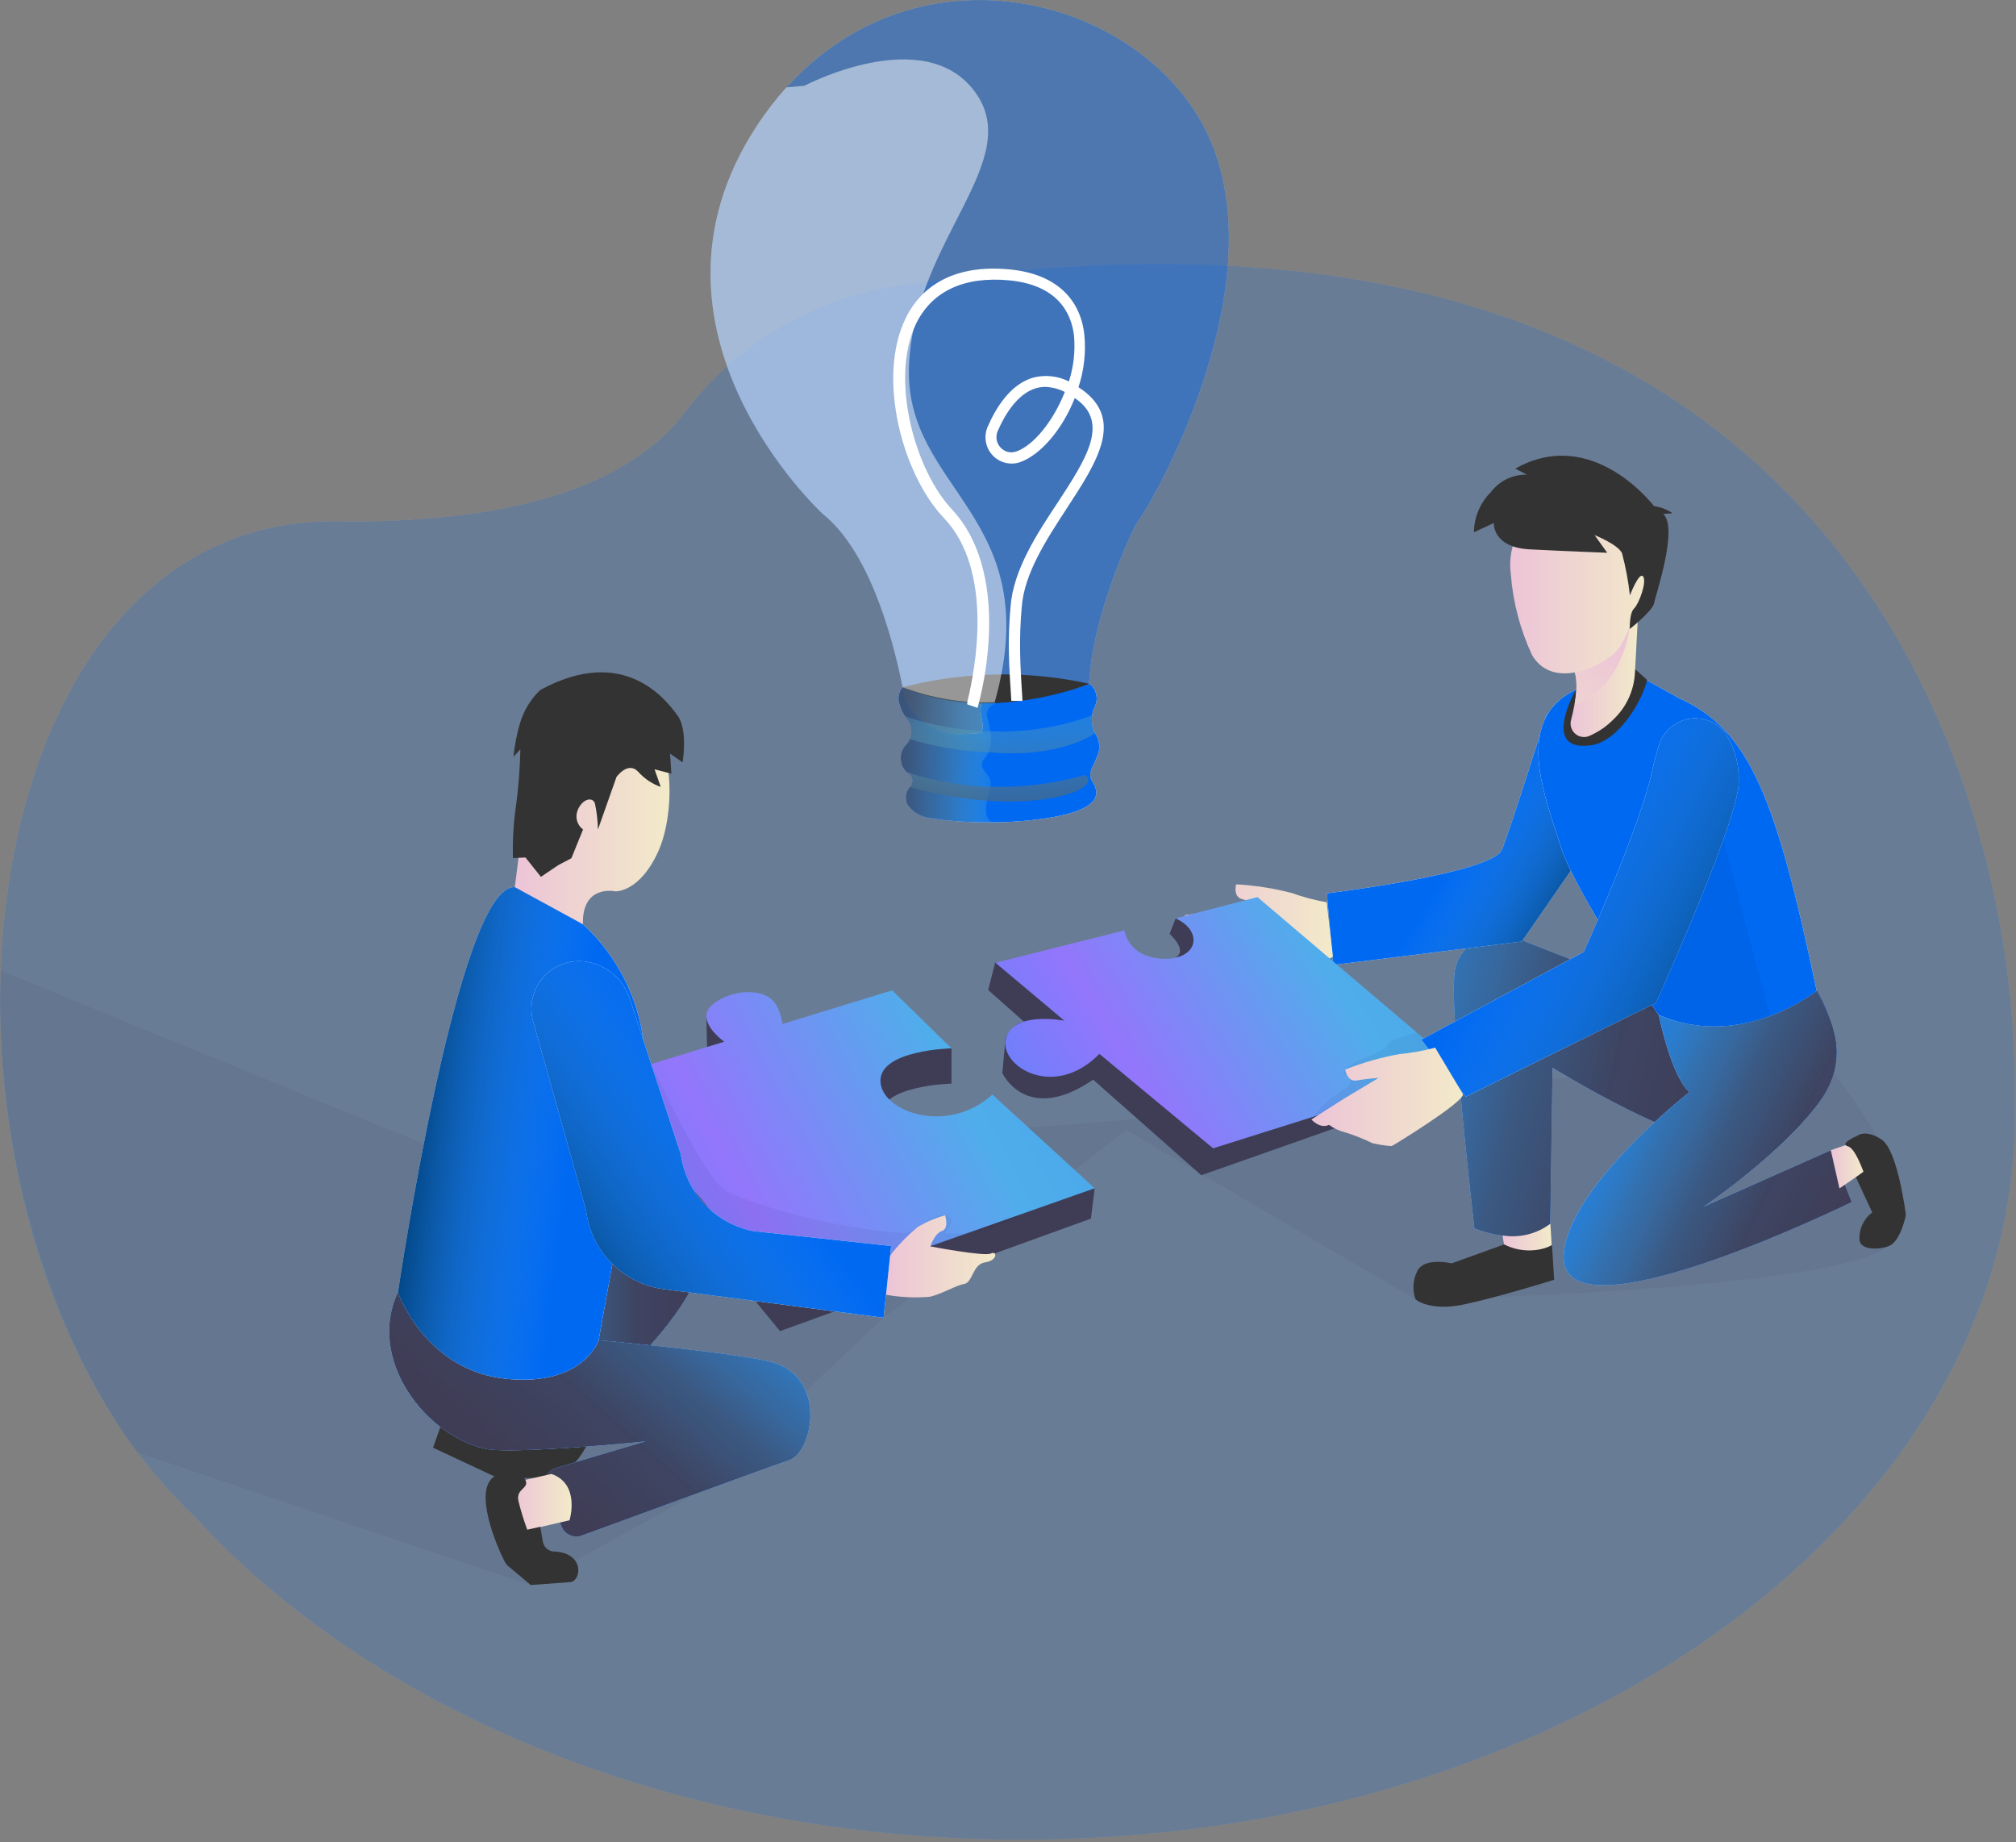 <svg width="464" height="424" viewBox="0 0 464 424" fill="none" xmlns="http://www.w3.org/2000/svg">
<rect x="0" y="0" width="464" height="424" fill="#808080" stroke="none"/>
<g clip-path="url(#clip0_1657_36398)">
<g opacity="0.18">
<path d="M463.779 256.552C463.778 265.642 462.774 274.704 460.785 283.574C443.093 362.879 348.784 423.402 235.125 423.402C188.233 423.402 144.642 413.098 108.367 395.434C83.336 383.245 61.782 367.551 45.035 349.303C37.914 342.546 31.647 334.942 26.375 326.661C-21.718 252.029 -3.684 118.857 77.682 119.966C87.388 120.16 97.096 119.663 106.732 118.48C129.594 115.529 143.461 108.617 151.859 101.122C153.922 99.289 155.802 97.26 157.47 95.063C169.158 79.527 186.391 69.1 205.578 65.957C375.294 38.77 437.098 123.38 456.255 194.67C461.46 213.892 463.97 233.744 463.715 253.657C463.765 254.617 463.779 255.585 463.779 256.552Z" fill="white"/>
<path d="M463.779 256.552C463.778 265.642 462.774 274.704 460.785 283.574C443.093 362.879 348.784 423.402 235.125 423.402C188.233 423.402 144.642 413.098 108.367 395.434C83.336 383.245 61.782 367.551 45.035 349.303C37.914 342.546 31.647 334.942 26.375 326.661C-21.718 252.029 -3.684 118.857 77.682 119.966C87.388 120.16 97.096 119.663 106.732 118.48C129.594 115.529 143.461 108.617 151.859 101.122C153.922 99.289 155.802 97.26 157.47 95.063C169.158 79.527 186.391 69.1 205.578 65.957C375.294 38.77 437.098 123.38 456.255 194.67C461.46 213.892 463.97 233.744 463.715 253.657C463.765 254.617 463.779 255.585 463.779 256.552Z" fill="#0069F2"/>
</g>
<path opacity="0.05" d="M122.157 364.806L31.602 334.227C31.602 334.227 -1.721 292.89 0.135 223.37L134.893 278.532C134.893 278.532 193.489 261.693 228.398 260.007C263.307 258.322 418.069 242.073 418.069 242.073C418.069 242.073 447.936 276.313 434.652 286.788C421.369 297.263 325.758 299.027 325.758 299.027L259.268 260.057L203.346 303.265L160.735 343.472L122.157 364.806Z" fill="#0E002D"/>
<path d="M270.61 211.303L269.188 214.916C269.188 214.916 273.454 218.692 270.61 220.313C270.61 220.313 285.415 219.396 270.61 211.303Z" fill="#3F3D56"/>
<path d="M101.393 328.29L99.672 333.168L113.802 339.774C113.802 339.774 126.915 341.424 130.947 337.968C133.393 335.812 135.18 333.01 136.103 329.882L101.393 328.29Z" fill="#333333"/>
<path d="M138.392 282.522C138.392 282.522 155.018 282.23 159.882 288.267C164.746 294.305 147.267 312.182 147.267 312.182L106.953 315.027L138.392 282.522Z" fill="white"/>
<path d="M138.392 282.522C138.392 282.522 155.018 282.23 159.882 288.267C164.746 294.305 147.267 312.182 147.267 312.182L106.953 315.027L138.392 282.522Z" fill="#0069F2"/>
<path d="M138.392 282.522C138.392 282.522 155.018 282.23 159.882 288.267C164.746 294.305 147.267 312.182 147.267 312.182L106.953 315.027L138.392 282.522Z" fill="url(#paint0_linear_1657_36398)"/>
<path d="M137.795 308.442C137.795 308.442 172.725 311.593 178.798 313.833C190.276 318.149 186.862 334.277 181.678 335.998C177.347 337.456 144.408 349.51 133.877 353.371C133.003 353.686 132.043 353.655 131.192 353.283C130.341 352.912 129.666 352.228 129.304 351.373L125.656 342.761C125.455 342.29 125.357 341.782 125.367 341.27C125.376 340.757 125.494 340.253 125.712 339.79C125.931 339.327 126.244 338.915 126.633 338.581C127.021 338.248 127.476 338 127.967 337.854L148.689 331.689C148.689 331.689 117.926 334.789 111.711 333.41C97.951 330.395 84.382 312.787 91.608 297.413C98.832 282.038 137.795 308.442 137.795 308.442Z" fill="white"/>
<path d="M137.795 308.442C137.795 308.442 172.725 311.593 178.798 313.833C190.276 318.149 186.862 334.277 181.678 335.998C177.347 337.456 144.408 349.51 133.877 353.371C133.003 353.686 132.043 353.655 131.192 353.283C130.341 352.912 129.666 352.228 129.304 351.373L125.656 342.761C125.455 342.29 125.357 341.782 125.367 341.27C125.376 340.757 125.494 340.253 125.712 339.79C125.931 339.327 126.244 338.915 126.633 338.581C127.021 338.248 127.476 338 127.967 337.854L148.689 331.689C148.689 331.689 117.926 334.789 111.711 333.41C97.951 330.395 84.382 312.787 91.608 297.413C98.832 282.038 137.795 308.442 137.795 308.442Z" fill="#0069F2"/>
<path d="M137.795 308.442C137.795 308.442 172.725 311.593 178.798 313.833C190.276 318.149 186.862 334.277 181.678 335.998C177.348 337.456 144.408 349.51 133.877 353.371C133.003 353.686 132.043 353.655 131.192 353.283C130.341 352.912 129.666 352.228 129.304 351.373L125.656 342.761C125.455 342.29 125.357 341.782 125.367 341.27C125.376 340.757 125.494 340.253 125.712 339.79C125.931 339.327 126.244 338.915 126.633 338.581C127.021 338.248 127.476 338 127.967 337.854L148.689 331.689C148.689 331.689 117.926 334.789 111.711 333.41C97.951 330.395 84.382 312.787 91.608 297.413C98.832 282.038 137.795 308.442 137.795 308.442Z" fill="url(#paint1_linear_1657_36398)"/>
<path d="M229.046 221.522L227.432 227.836L235.709 235.168C235.709 235.168 233.341 235.168 231.442 238.866L230.689 246.951C230.689 246.951 236.25 258.984 251.596 248.466L276.485 270.468L331.689 251.026L332.87 243.503L229.046 221.522Z" fill="#3F3D56"/>
<path d="M378.708 227.559L351.244 216.771C349.55 215.822 347.651 215.296 345.709 215.239C343.768 215.182 341.841 215.596 340.094 216.444C338.546 217.175 337.228 218.316 336.282 219.742C335.335 221.169 334.797 222.827 334.725 224.537C333.779 234.919 339.369 282.707 339.369 282.707C341.43 283.504 343.578 284.056 345.769 284.349C347.69 284.733 349.672 284.69 351.576 284.225C353.479 283.759 355.257 282.882 356.784 281.654L357.317 245.707C357.317 245.707 388.273 264.829 399.316 263.236C411.676 261.458 431.558 251.318 418.125 227.801C404.692 204.284 378.708 227.559 378.708 227.559Z" fill="white"/>
<path d="M378.708 227.559L351.244 216.771C349.55 215.822 347.651 215.296 345.709 215.239C343.768 215.182 341.841 215.596 340.094 216.444C338.546 217.175 337.228 218.316 336.282 219.742C335.335 221.169 334.797 222.827 334.725 224.537C333.779 234.919 339.369 282.707 339.369 282.707C341.43 283.504 343.578 284.056 345.769 284.349C347.69 284.733 349.672 284.69 351.576 284.225C353.479 283.759 355.257 282.882 356.784 281.654L357.317 245.707C357.317 245.707 388.273 264.829 399.316 263.236C411.676 261.458 431.558 251.318 418.125 227.801C404.692 204.284 378.708 227.559 378.708 227.559Z" fill="#0069F2"/>
<path d="M378.708 227.559L351.244 216.771C349.55 215.822 347.651 215.296 345.709 215.239C343.768 215.182 341.841 215.596 340.094 216.444C338.546 217.175 337.228 218.316 336.282 219.742C335.335 221.169 334.797 222.827 334.725 224.537C333.779 234.919 339.369 282.707 339.369 282.707C341.43 283.504 343.578 284.056 345.769 284.349C347.69 284.733 349.672 284.69 351.576 284.225C353.479 283.759 355.257 282.882 356.784 281.654L357.317 245.707C357.317 245.707 388.273 264.829 399.316 263.236C411.676 261.458 431.559 251.318 418.125 227.801C404.692 204.284 378.708 227.559 378.708 227.559Z" fill="url(#paint2_linear_1657_36398)"/>
<path d="M355.953 164.326C355.953 164.326 347.889 189.998 345.713 195.502C343.537 201.006 305.406 205.585 305.406 205.585L306.828 222.062L350.25 216.672L363.306 197.792L355.953 164.326Z" fill="white"/>
<path d="M355.953 164.326C355.953 164.326 347.889 189.998 345.713 195.502C343.537 201.006 305.406 205.585 305.406 205.585L306.828 222.062L350.25 216.672L363.306 197.792L355.953 164.326Z" fill="#0069F2"/>
<path opacity="0.61" d="M355.953 164.326C355.953 164.326 347.889 189.998 345.713 195.502C343.537 201.006 305.406 205.585 305.406 205.585L306.828 222.062L350.25 216.672L363.306 197.792L355.953 164.326Z" fill="url(#paint3_linear_1657_36398)"/>
<path d="M377.67 155.807L386.51 160.714C402.929 168.045 408.917 184.366 418.105 227.915C418.105 227.915 410.339 245.28 381.752 233.604C381.752 233.604 362.353 205.258 359.153 194.634C355.953 184.01 347.896 165.727 362.708 158.737C377.521 151.746 377.67 155.807 377.67 155.807Z" fill="white"/>
<path d="M377.67 155.807L386.51 160.714C402.929 168.045 408.917 184.366 418.105 227.915C418.105 227.915 410.339 245.28 381.752 233.604C381.752 233.604 362.353 205.258 359.153 194.634C355.953 184.01 347.896 165.727 362.708 158.737C377.521 151.746 377.67 155.807 377.67 155.807Z" fill="#0069F2"/>
<path opacity="0.05" d="M396.622 193.198L407.388 233.824C407.388 233.824 396.401 240.523 381.717 233.582C367.032 226.642 372.23 219.737 367.494 211.303L381.88 203.481L396.622 193.198Z" fill="#0E002D"/>
<path d="M376.426 154.05C375.857 155.281 375.044 156.384 374.036 157.292C373.029 158.201 371.847 158.895 370.564 159.334C369.28 159.772 367.921 159.946 366.569 159.845C365.216 159.743 363.898 159.369 362.694 158.744C362.694 158.744 354.388 173.229 366.25 171.501C372.536 170.584 378.04 161.226 379.093 156.482L376.426 154.05Z" fill="#333333"/>
<path d="M376.959 142.43C376.959 142.594 376.582 149.741 376.29 154.889C376.077 158.873 374.368 162.629 371.504 165.407C369.845 167.131 367.851 168.498 365.645 169.425C365.113 169.623 364.536 169.67 363.979 169.56C363.422 169.451 362.905 169.19 362.487 168.806C362.068 168.42 361.762 167.926 361.604 167.378C361.446 166.83 361.442 166.249 361.591 165.698C361.876 164.625 362.16 163.387 362.388 162.093C362.857 159.405 363.099 156.496 362.338 154.441C362.316 154.364 362.29 154.288 362.26 154.214C361.833 153.154 362.26 151.995 363.262 150.829C364.642 149.193 367.06 147.536 369.478 146.135C371.9 144.761 374.397 143.524 376.959 142.43Z" fill="url(#paint4_linear_1657_36398)"/>
<path d="M363.974 161.546C363.481 161.794 362.957 161.978 362.417 162.093C362.886 159.405 363.128 156.497 362.367 154.441L363.292 150.829L364.003 148.141L369.535 146.136L375.132 144.109C373.738 154.05 368.426 159.462 363.974 161.546Z" fill="url(#paint5_linear_1657_36398)"/>
<path d="M362.559 114.114C360.371 114.241 358.234 114.819 356.28 115.811C354.327 116.803 352.599 118.188 351.207 119.879C349.814 121.571 348.785 123.532 348.186 125.639C347.587 127.747 347.43 129.955 347.725 132.126C348.223 138.58 349.881 144.892 352.617 150.758C357.801 159.604 370.886 152.322 372.955 148.681C375.025 145.04 382.847 128.564 379.569 123.877C377.421 120.692 371.049 113.78 362.559 114.114Z" fill="url(#paint6_linear_1657_36398)"/>
<path d="M348.749 107.856L351.437 109.235C349.833 109.198 348.244 109.543 346.799 110.242C345.355 110.94 344.098 111.973 343.131 113.253C340.675 115.707 339.276 119.026 339.234 122.498L343.807 120.364C343.807 120.364 343.458 125.997 352.106 126.43C360.753 126.864 369.919 127.213 369.919 127.213L367.004 123.145C367.004 123.145 372.373 125.278 373.318 127.298C374.166 130.486 374.775 133.733 375.139 137.012C375.139 137.012 377.272 131.451 378.175 132.667C379.079 133.883 377.237 138.925 376.106 140.027C374.975 141.129 375.167 144.45 375.061 144.72C374.954 144.991 380.437 140.454 380.679 138.896C380.92 137.339 386.368 121.559 382.812 118.274L384.945 118.117C383.668 117.248 382.208 116.684 380.679 116.468C380.679 116.468 366.534 97.772 348.749 107.856Z" fill="#333333"/>
<path d="M305.356 207.648C302.619 207.168 299.929 206.454 297.314 205.514C293.123 204.427 288.836 203.758 284.513 203.516C284.513 203.516 283.681 206.361 285.936 206.944C288.19 207.527 290.771 208.48 290.771 208.48L281.37 209.426L272.666 210.613C272.666 210.613 273.498 213.458 275.838 213.458C276.516 214.681 277.427 215.761 278.519 216.636C280.174 218.134 281.71 219.757 283.112 221.493C284.293 222.426 285.552 223.256 286.874 223.975C287.358 223.975 305.683 221.842 306.786 220.092L305.356 207.648Z" fill="url(#paint7_linear_1657_36398)"/>
<path d="M381.802 233.604C381.802 233.604 384.646 247.762 388.863 251.325C388.863 251.325 361.215 272.9 359.928 288.509C358.129 310.085 426.162 276.626 426.162 276.626L421.454 264.708L391.957 277.786C391.957 277.786 409.905 265.654 418.823 253.515C425.834 243.886 422.023 235.026 418.112 228.142C418.069 227.915 401.137 241.909 381.802 233.604Z" fill="white"/>
<path d="M381.802 233.604C381.802 233.604 384.646 247.762 388.863 251.325C388.863 251.325 361.215 272.9 359.928 288.509C358.129 310.085 426.162 276.626 426.162 276.626L421.454 264.708L391.957 277.786C391.957 277.786 409.905 265.654 418.823 253.515C425.834 243.886 422.023 235.026 418.112 228.142C418.069 227.915 401.137 241.909 381.802 233.604Z" fill="#0069F2"/>
<path d="M381.802 233.604C381.802 233.604 384.646 247.762 388.863 251.325C388.863 251.325 361.215 272.9 359.928 288.509C358.129 310.085 426.162 276.626 426.162 276.626L421.454 264.708L391.957 277.786C391.957 277.786 409.905 265.654 418.823 253.515C425.834 243.886 422.023 235.026 418.112 228.142C418.069 227.915 401.137 241.909 381.802 233.604Z" fill="url(#paint8_linear_1657_36398)"/>
<path d="M421.375 264.701L426.481 262.944L429.005 269.636L423.366 273.49L421.375 264.701Z" fill="url(#paint9_linear_1657_36398)"/>
<path d="M346.302 287.293L345.818 284.328C347.741 284.639 349.707 284.56 351.599 284.097C353.491 283.634 355.271 282.796 356.834 281.633L357.132 286.49C355.527 287.491 353.703 288.087 351.816 288.227C349.93 288.367 348.037 288.047 346.302 287.293Z" fill="url(#paint10_linear_1657_36398)"/>
<path d="M346.196 286.383L334.107 290.749C334.107 290.749 327.387 289.107 326.043 292.883C325.161 294.82 325.074 297.026 325.801 299.027C325.801 299.027 328.972 301.871 336.873 300.214C344.773 298.557 357.695 294.525 357.695 294.525L357.211 286.625C355.475 287.416 353.583 287.806 351.676 287.764C349.768 287.722 347.895 287.25 346.196 286.383ZM427.449 261.408C427.449 261.408 424.412 262.653 424.761 263.456C425.109 264.26 426.183 262.489 428.899 269.665L427.157 270.937L430.912 279.023C429.917 279.772 429.127 280.761 428.616 281.897C428.105 283.034 427.889 284.281 427.989 285.523C428.366 287.492 431.858 287.763 434.652 286.795C437.447 285.828 438.656 279.62 438.656 279.62C438.656 279.62 436.828 264.736 433.066 262.255C429.305 259.773 427.449 261.408 427.449 261.408Z" fill="#333333"/>
<path d="M336.282 246.283L279.207 264.267L253.038 242.535C242.478 253.316 229.799 245.23 231.541 238.916C233.283 232.601 244.981 234.898 244.981 234.898L229.123 221.578L258.791 214.112C258.976 215.157 260.213 220.227 267.417 220.633C275.474 221.095 277.302 214.538 270.61 211.331L289.419 206.453L336.282 246.283Z" fill="url(#paint11_linear_1657_36398)"/>
<path opacity="0.05" d="M321.036 239.222C320.646 239.328 320.278 239.501 319.948 239.734C319.644 240.026 319.372 240.351 319.137 240.701C318.084 242.009 316.371 242.529 314.813 243.147C313.053 243.842 311.382 244.745 309.835 245.835C309.603 245.967 309.42 246.172 309.316 246.418C309.082 247.179 310.262 247.556 310.66 248.246C310.778 248.505 310.817 248.793 310.774 249.075C310.731 249.356 310.608 249.619 310.418 249.832C310.035 250.25 309.58 250.597 309.074 250.856C306.366 252.509 304 254.667 302.105 257.213C310.709 252.738 319.678 249.003 328.915 246.049C329.634 245.87 330.31 245.546 330.899 245.096C331.191 244.867 331.406 244.554 331.514 244.199C331.622 243.844 331.619 243.464 331.503 243.112C331.347 242.763 331.894 242.671 331.61 242.401C330.223 241.163 327.891 239.094 326.035 237.579C326.063 237.593 322.493 238.738 321.036 239.222Z" fill="#0E002D"/>
<path d="M396.87 168.401C395.856 167.208 394.542 166.307 393.063 165.794C391.584 165.28 389.994 165.172 388.459 165.48C386.924 165.789 385.5 166.503 384.334 167.548C383.168 168.593 382.303 169.931 381.83 171.423C381.318 173.066 380.777 175.036 380.244 177.461C377.399 190.567 364.521 219.068 364.521 219.068L327.123 239.271L337.356 252.377L381.126 230.802C381.126 230.802 400.525 187.95 400.177 179.779C400.304 175.732 399.147 171.749 396.87 168.401Z" fill="white"/>
<path d="M396.87 168.401C395.856 167.208 394.542 166.307 393.063 165.794C391.584 165.28 389.994 165.172 388.459 165.48C386.924 165.789 385.5 166.503 384.334 167.548C383.168 168.593 382.303 169.931 381.83 171.423C381.318 173.066 380.777 175.036 380.244 177.461C377.399 190.567 364.521 219.068 364.521 219.068L327.123 239.271L337.356 252.377L381.126 230.802C381.126 230.802 400.525 187.95 400.177 179.779C400.304 175.732 399.147 171.749 396.87 168.401Z" fill="#0069F2"/>
<path opacity="0.61" d="M396.87 168.401C395.856 167.208 394.542 166.307 393.063 165.794C391.584 165.28 389.994 165.172 388.459 165.48C386.924 165.789 385.5 166.503 384.334 167.548C383.168 168.593 382.303 169.931 381.83 171.423C381.318 173.066 380.777 175.036 380.244 177.461C377.399 190.567 364.521 219.068 364.521 219.068L327.123 239.271L337.356 252.377L381.126 230.802C381.126 230.802 400.525 187.95 400.177 179.779C400.304 175.732 399.147 171.749 396.87 168.401Z" fill="url(#paint12_linear_1657_36398)"/>
<path d="M330.316 241.106C327.614 241.833 324.854 242.328 322.067 242.585C317.805 243.358 313.63 244.549 309.601 246.141C309.601 246.141 310.028 249.057 312.289 248.651C314.551 248.246 317.31 248.061 317.31 248.061L309.253 252.89L301.836 257.633C301.836 257.633 303.77 259.873 305.889 258.87C307.026 259.698 308.313 260.295 309.68 260.627C311.799 261.286 313.865 262.106 315.859 263.08C317.323 263.432 318.815 263.658 320.318 263.755C320.752 263.563 336.631 253.857 336.738 251.837L330.316 241.106Z" fill="url(#paint13_linear_1657_36398)"/>
<path d="M205.344 235.901L218.997 241.291V249.384C218.997 249.384 202.641 249.732 202.641 256.822C202.641 263.912 218.066 269.473 228.405 260.008L251.944 273.519L251.09 280.445L179.523 306.337L138.52 256.31V248.224L205.344 235.901Z" fill="#3F3D56"/>
<path d="M205.344 227.915L218.997 241.262C218.997 241.262 202.641 241.618 202.641 248.708C202.641 255.798 218.066 261.359 228.405 251.886L251.944 273.462L180.277 298.735L138.52 248.359L166.652 239.755C166.652 239.755 157.706 233.739 166.303 229.721C167.892 228.941 169.616 228.475 171.38 228.348C178.129 228.078 179.203 231.555 180.092 235.36V235.659L205.344 227.915Z" fill="url(#paint14_linear_1657_36398)"/>
<path opacity="0.05" d="M149.89 244.882C149.89 244.882 161.268 269.615 166.679 273.718C169.694 276.008 190.537 282.806 208.237 283.766C209.894 283.858 215.071 279.058 217.517 279.691C221.073 280.623 216.87 283.816 217.695 283.858C228.362 284.363 234.272 279.691 234.272 279.691L178.093 299.972L140.453 245.998L149.89 244.882Z" fill="#0E002D"/>
<path d="M204.703 289.156C206.609 286.663 208.789 284.392 211.203 282.387C213.177 281.208 215.301 280.301 217.518 279.691C217.518 279.691 218.513 282.714 216.806 283.283C215.1 283.851 214.118 286.838 214.118 286.838C214.118 286.838 226.535 289.213 228.035 288.481C229.535 287.748 229.678 290.074 226.748 290.508C223.818 290.941 223.903 295.144 221.912 295.485C219.921 295.827 216.97 297.725 214.04 298.429C210.645 298.723 207.225 298.565 203.871 297.96L204.703 289.156Z" fill="url(#paint15_linear_1657_36398)"/>
<path d="M147.736 253.266C149.346 244.509 148.276 235.471 144.667 227.332C141.057 219.193 135.076 212.332 127.505 207.647C124.809 205.801 121.719 204.61 118.481 204.17C105.474 203.416 91.607 297.398 91.607 297.398C91.607 297.398 97.872 315.603 116.838 317.352C134.36 318.974 137.773 308.428 137.773 308.428L147.736 253.266Z" fill="white"/>
<path d="M147.736 253.266C149.346 244.509 148.276 235.471 144.667 227.332C141.057 219.193 135.076 212.332 127.505 207.647C124.809 205.801 121.719 204.61 118.481 204.17C105.474 203.416 91.607 297.398 91.607 297.398C91.607 297.398 97.872 315.603 116.838 317.352C134.36 318.974 137.773 308.428 137.773 308.428L147.736 253.266Z" fill="#0069F2"/>
<path opacity="0.61" d="M147.736 253.266C149.346 244.509 148.276 235.471 144.667 227.332C141.057 219.193 135.076 212.332 127.505 207.647C124.809 205.801 121.719 204.61 118.481 204.17C105.474 203.416 91.607 297.398 91.607 297.398C91.607 297.398 97.872 315.603 116.838 317.352C134.36 318.974 137.773 308.428 137.773 308.428L147.736 253.266Z" fill="url(#paint16_linear_1657_36398)"/>
<path d="M118.48 204.156C118.48 204.156 120.386 189.976 121.168 180.753C121.951 171.53 124.98 159.178 140.461 160.792C155.942 162.406 155.935 185.823 151.633 195.637C147.331 205.45 141.613 205.13 141.613 205.13C141.613 205.13 133.905 203.431 134.168 212.711L118.48 204.156Z" fill="url(#paint17_linear_1657_36398)"/>
<path d="M124.332 158.801C122.077 160.963 120.443 163.692 119.603 166.701C118.906 169.142 118.43 171.642 118.181 174.168L119.767 172.447C119.677 176.776 119.345 181.097 118.771 185.39C118.186 189.391 117.948 193.436 118.06 197.479L120.94 197.344L124.496 201.795L128.499 199.093L131.508 197.507L134.196 190.894C133.541 190.414 133.061 189.733 132.829 188.955C132.596 188.177 132.624 187.345 132.908 186.584C133.904 183.889 136.343 183.263 136.912 184.856C137.347 186.84 137.585 188.863 137.623 190.894L141.89 178.805C141.89 178.805 144.578 175.05 146.918 177.645C148.319 179.21 150.092 180.396 152.073 181.094L150.651 177.048L154.519 178.044L154.221 173.436L157.101 175.455C157.101 175.455 158.388 167.988 155.942 164.667C153.495 161.347 143.845 148.148 124.332 158.801Z" fill="#333333"/>
<path d="M205.101 286.76L173.428 283.333C169.147 282.511 165.232 280.367 162.233 277.203C159.234 274.04 157.302 270.016 156.709 265.697L144.997 229.963C144.29 227.721 142.968 225.721 141.182 224.192C139.396 222.662 137.217 221.663 134.892 221.309C133.058 221.034 131.185 221.23 129.447 221.877C127.71 222.524 126.164 223.601 124.957 225.008C123.749 226.415 122.918 228.105 122.541 229.921C122.164 231.736 122.255 233.618 122.803 235.389L134.892 278.533C135.463 283.269 137.642 287.667 141.066 290.989C144.489 294.312 148.95 296.359 153.701 296.787L203.359 303.265L205.101 286.76Z" fill="white"/>
<path d="M205.101 286.76L173.428 283.333C169.147 282.511 165.232 280.367 162.233 277.203C159.234 274.04 157.302 270.016 156.709 265.697L144.997 229.963C144.29 227.721 142.968 225.721 141.182 224.192C139.396 222.662 137.217 221.663 134.892 221.309C133.058 221.034 131.185 221.23 129.447 221.877C127.71 222.524 126.164 223.601 124.957 225.008C123.749 226.415 122.918 228.105 122.541 229.921C122.164 231.736 122.255 233.618 122.803 235.389L134.892 278.533C135.463 283.269 137.642 287.667 141.066 290.989C144.489 294.312 148.95 296.359 153.701 296.787L203.359 303.265L205.101 286.76Z" fill="#0069F2"/>
<path opacity="0.61" d="M205.101 286.76L173.428 283.333C169.147 282.511 165.232 280.367 162.233 277.203C159.234 274.04 157.302 270.016 156.71 265.697L144.997 229.963C144.29 227.721 142.968 225.721 141.182 224.192C139.396 222.662 137.217 221.663 134.892 221.309C133.058 221.034 131.185 221.23 129.447 221.877C127.71 222.524 126.164 223.601 124.957 225.008C123.749 226.415 122.918 228.105 122.541 229.921C122.164 231.736 122.255 233.618 122.803 235.389L134.892 278.533C135.463 283.269 137.642 287.667 141.066 290.989C144.489 294.312 148.95 296.359 153.701 296.787L203.359 303.265L205.101 286.76Z" fill="url(#paint18_linear_1657_36398)"/>
<path d="M126.915 339.205L117.592 341.339L121.325 352.126L131.082 349.872C131.082 349.872 133.663 341.531 126.915 339.205Z" fill="url(#paint19_linear_1657_36398)"/>
<path d="M113.802 339.774C113.802 339.774 119.903 338.48 120.913 340.556C121.923 342.633 118.68 342.498 119.327 345.442C119.869 347.681 120.541 349.887 121.34 352.048L124.348 351.373L124.966 354.928C125.098 355.54 125.438 356.087 125.928 356.476C126.419 356.865 127.029 357.072 127.654 357.062C134.695 357.467 133.756 363.853 131.281 364.095L122.172 364.77L117.365 360.752C116.788 360.352 116.333 359.801 116.049 359.159C114.264 355.71 108.867 342.875 113.802 339.774Z" fill="#333333"/>
<g opacity="0.4">
<path d="M261.985 119.86C261.519 120.534 261.114 121.248 260.776 121.993C258.735 126.36 251.83 141.976 250.82 155.509C250.62 158.802 249.217 161.906 246.878 164.233C244.539 166.56 241.428 167.947 238.134 168.131L225.803 168.842L221.771 169.055C218.532 169.247 215.333 168.26 212.765 166.277C210.196 164.295 208.432 161.45 207.797 158.268C205.273 145.809 199.897 126.772 189.45 118.36C189.45 118.36 143.391 76.183 174.104 29.149C176.169 25.971 178.477 22.959 181.009 20.139C213.244 -15.545 266.451 0.711 279.237 33.857C292.023 67.002 267.069 112.713 261.985 119.86Z" fill="white"/>
<path d="M261.985 119.86C261.519 120.534 261.114 121.248 260.776 121.993C258.735 126.36 251.83 141.976 250.82 155.509C250.62 158.802 249.217 161.906 246.878 164.233C244.539 166.56 241.428 167.947 238.134 168.131L225.803 168.842L221.771 169.055C218.532 169.247 215.333 168.26 212.765 166.277C210.196 164.295 208.432 161.45 207.797 158.268C205.273 145.809 199.897 126.772 189.45 118.36C189.45 118.36 143.391 76.183 174.104 29.149C176.169 25.971 178.477 22.959 181.009 20.139C213.244 -15.545 266.451 0.711 279.237 33.857C292.023 67.002 267.069 112.713 261.985 119.86Z" fill="#0069F2"/>
</g>
<path d="M252.583 173.955C251.51 176.65 250.272 177.944 251.346 179.729C252.42 181.514 255.513 186.314 239.819 188.448C236.568 188.896 233.293 189.158 230.012 189.23H224.878L221.87 189.095C218.435 188.881 215.662 188.533 213.813 188.234C212.808 188.087 211.845 187.73 210.988 187.186C210.13 186.642 209.397 185.923 208.835 185.077C208.56 184.441 208.468 183.74 208.568 183.055C208.669 182.369 208.958 181.725 209.404 181.194C209.66 180.955 209.852 180.656 209.961 180.323C210.071 179.991 210.094 179.636 210.03 179.291C209.965 178.947 209.815 178.625 209.592 178.355C209.37 178.084 209.082 177.875 208.757 177.745C207.908 176.947 207.405 175.849 207.355 174.685C207.304 173.522 207.71 172.384 208.487 171.516C208.873 171.12 209.193 170.663 209.432 170.165C209.768 169.396 209.888 168.55 209.779 167.718C209.67 166.886 209.336 166.099 208.814 165.443L208.38 164.909C207.781 164.1 207.344 163.182 207.093 162.207C206.831 161.537 206.754 160.81 206.867 160.1C206.981 159.389 207.282 158.723 207.74 158.168C208.375 161.348 210.138 164.191 212.705 166.173C215.272 168.154 218.469 169.14 221.706 168.949L225.738 168.707C225.851 168.549 225.942 168.377 226.009 168.195C226.72 166.474 225.12 164.476 225.93 161.795L228.96 161.66C236.408 161.215 243.764 159.78 250.834 157.393C251.606 158.032 252.135 158.918 252.33 159.901C252.526 160.884 252.377 161.904 251.908 162.79C251.629 163.387 251.44 164.022 251.346 164.675C251.161 166.042 251.394 167.432 252.014 168.664C252.085 168.814 252.166 168.959 252.256 169.098C252.687 169.825 252.941 170.644 252.998 171.487C253.054 172.331 252.913 173.176 252.583 173.955Z" fill="white"/>
<path d="M252.583 173.955C251.51 176.65 250.272 177.944 251.346 179.729C252.42 181.514 255.513 186.314 239.819 188.448C236.568 188.896 233.293 189.158 230.012 189.23H224.878L221.87 189.095C218.435 188.881 215.662 188.533 213.813 188.234C212.808 188.087 211.845 187.73 210.988 187.186C210.13 186.642 209.397 185.923 208.835 185.077C208.56 184.441 208.468 183.74 208.568 183.055C208.669 182.369 208.958 181.725 209.404 181.194C209.66 180.955 209.852 180.656 209.961 180.323C210.071 179.991 210.094 179.636 210.03 179.291C209.965 178.947 209.815 178.625 209.592 178.355C209.37 178.084 209.082 177.875 208.757 177.745C207.908 176.947 207.405 175.849 207.355 174.685C207.304 173.522 207.71 172.384 208.487 171.516C208.873 171.12 209.193 170.663 209.432 170.165C209.768 169.396 209.888 168.55 209.779 167.718C209.67 166.886 209.336 166.099 208.814 165.443L208.38 164.909C207.781 164.1 207.344 163.182 207.093 162.207C206.831 161.537 206.754 160.81 206.867 160.1C206.981 159.389 207.282 158.723 207.74 158.168C208.375 161.348 210.138 164.191 212.705 166.173C215.272 168.154 218.469 169.14 221.706 168.949L225.738 168.707C225.851 168.549 225.942 168.377 226.009 168.195C226.72 166.474 225.12 164.476 225.93 161.795L228.96 161.66C236.408 161.215 243.764 159.78 250.834 157.393C251.606 158.032 252.135 158.918 252.33 159.901C252.526 160.884 252.377 161.904 251.908 162.79C251.629 163.387 251.44 164.022 251.346 164.675C251.161 166.042 251.394 167.432 252.014 168.664C252.085 168.814 252.166 168.959 252.256 169.098C252.687 169.825 252.941 170.644 252.998 171.487C253.054 172.331 252.913 173.176 252.583 173.955Z" fill="#0069F2"/>
<path d="M207.77 158.154C221.837 154.508 236.566 154.24 250.757 157.372C250.757 157.372 227.461 166.915 207.77 158.154Z" fill="#333333"/>
<path d="M228.399 188.973C227.229 189.204 226.034 189.286 224.843 189.215L221.828 189.08C218.394 188.867 215.627 188.518 213.771 188.22C212.766 188.073 211.803 187.716 210.946 187.172C210.088 186.628 209.355 185.909 208.793 185.062C208.517 184.427 208.423 183.727 208.522 183.041C208.621 182.355 208.91 181.711 209.355 181.18C209.611 180.94 209.802 180.64 209.912 180.307C210.021 179.974 210.045 179.618 209.981 179.274C209.916 178.93 209.766 178.608 209.543 178.338C209.321 178.068 209.033 177.859 208.708 177.731C207.859 176.933 207.356 175.834 207.307 174.67C207.257 173.505 207.666 172.368 208.445 171.501C209.237 170.708 209.708 169.649 209.767 168.53C209.826 167.41 209.469 166.308 208.765 165.435C207.974 164.503 207.406 163.404 207.101 162.221C206.84 161.551 206.762 160.825 206.874 160.115C206.987 159.405 207.286 158.738 207.741 158.182C214.481 160.763 221.679 161.937 228.89 161.631L229.238 161.794C229.238 161.794 226.55 162.818 227.247 165.165C227.944 167.512 228.968 171.743 226.657 174.495C224.346 177.247 228.79 178.001 227.951 181.101V181.4C227.611 182.325 227.349 183.276 227.169 184.245C226.685 186.684 226.913 188.76 228.399 188.973Z" fill="url(#paint20_linear_1657_36398)"/>
<path opacity="0.49" d="M228.938 161.603C221.72 161.915 214.514 160.741 207.768 158.154C205.265 145.773 199.889 126.736 189.443 118.331C189.443 118.331 143.383 76.154 174.097 29.12C176.161 25.943 178.47 22.93 181.001 20.11L185.14 19.734C185.14 19.734 212.689 5.22 224.373 21.106C236.057 36.992 210.556 54.948 209.219 83.962C207.882 112.976 241.084 118.345 228.938 161.603Z" fill="white"/>
<path d="M248.956 181.421C246.965 182.716 239.819 185.148 227.082 184.266C221.112 183.791 215.202 182.743 209.432 181.137C209.689 180.898 209.88 180.599 209.99 180.266C210.099 179.933 210.123 179.579 210.058 179.234C209.994 178.89 209.843 178.568 209.62 178.298C209.398 178.027 209.111 177.817 208.785 177.688C214.97 179.809 221.448 180.947 227.985 181.059C235.324 181.264 242.651 180.355 249.717 178.364C249.717 178.364 251.936 179.48 248.956 181.421Z" fill="url(#paint21_linear_1657_36398)"/>
<path d="M251.994 168.692C249.605 170.69 240.573 174.381 227.517 173.115C221.386 172.893 215.309 171.887 209.433 170.121C209.769 169.354 209.889 168.509 209.78 167.678C209.671 166.847 209.337 166.062 208.815 165.407L208.381 164.866C209.241 165.193 210.692 165.649 212.648 166.161C217.054 167.275 221.553 167.989 226.088 168.294H228.179C236.075 168.612 243.956 167.365 251.368 164.625C251.152 166.012 251.371 167.433 251.994 168.692Z" fill="url(#paint22_linear_1657_36398)"/>
<path d="M162.57 233.824L162.734 240.935L166.681 239.719C166.681 239.719 162.57 236.868 162.57 233.824Z" fill="#3F3D56"/>
<path d="M249.078 89.694L248.218 89.111C249.514 85.189 249.972 81.039 249.562 76.929C248.538 68.225 242.394 62.913 232.281 61.996C216.779 60.524 210.642 68.524 208.366 73.416C201.796 87.091 207.741 109.235 217.213 119.17C228.889 131.358 224.381 154.342 222.731 161.126C222.677 161.292 222.642 161.464 222.624 161.638V162.093L225.007 162.904L225.177 162.235C226.589 156.805 227.409 151.238 227.623 145.631C228.043 133.542 225.149 123.764 219.225 117.364C210.478 108.197 204.796 87.034 210.834 74.511C214.496 67.009 221.885 63.553 232.217 64.513C243.46 65.58 246.568 72.029 247.194 77.228C247.51 80.791 247.111 84.381 246.02 87.788C243.51 86.521 240.628 86.198 237.899 86.878C232.573 88.343 229.209 93.861 227.325 98.213C226.854 99.295 226.708 100.491 226.907 101.654C227.105 102.818 227.638 103.898 228.441 104.763C229.226 105.608 230.237 106.21 231.354 106.496C232.471 106.782 233.647 106.741 234.742 106.377C239.542 104.677 244.548 98.789 247.364 91.607L247.642 91.799C255.464 97.303 249.882 105.787 243.46 115.621C238.888 122.512 233.213 131.088 232.601 139.536C231.89 147.103 232.217 153.083 232.729 160.699L232.765 161.304H235.325L235.289 160.593C234.792 152.991 234.493 147.081 235.161 139.728C235.709 131.991 240.936 124.034 245.544 116.972L245.75 116.652C252.442 106.391 258.756 96.649 249.078 89.694ZM233.832 103.916C233.213 104.128 232.546 104.153 231.913 103.987C231.281 103.822 230.711 103.473 230.276 102.985C229.808 102.486 229.497 101.861 229.383 101.186C229.269 100.512 229.357 99.819 229.636 99.194C230.987 96.058 233.945 90.59 238.546 89.31C239.204 89.13 239.884 89.039 240.566 89.04C242.136 89.093 243.675 89.491 245.074 90.206C242.394 96.983 237.835 102.579 233.832 103.93V103.916Z" fill="white"/>
</g>
<defs>
<linearGradient id="paint0_linear_1657_36398" x1="106.953" y1="298.785" x2="160.735" y2="298.785" gradientUnits="userSpaceOnUse">
<stop stop-color="#68E1FD" stop-opacity="0"/>
<stop offset="0.02" stop-color="#66DAF6" stop-opacity="0.04"/>
<stop offset="0.18" stop-color="#58A1BC" stop-opacity="0.39"/>
<stop offset="0.35" stop-color="#4D758F" stop-opacity="0.66"/>
<stop offset="0.53" stop-color="#45566F" stop-opacity="0.85"/>
<stop offset="0.73" stop-color="#40435C" stop-opacity="0.96"/>
<stop offset="0.99" stop-color="#3F3D56"/>
</linearGradient>
<linearGradient id="paint1_linear_1657_36398" x1="181.842" y1="265.213" x2="118.502" y2="337.598" gradientUnits="userSpaceOnUse">
<stop offset="0.11" stop-color="#68E1FD" stop-opacity="0"/>
<stop offset="0.13" stop-color="#66DAF6" stop-opacity="0.04"/>
<stop offset="0.27" stop-color="#58A1BC" stop-opacity="0.39"/>
<stop offset="0.42" stop-color="#4D758F" stop-opacity="0.66"/>
<stop offset="0.58" stop-color="#45566F" stop-opacity="0.85"/>
<stop offset="0.76" stop-color="#40435C" stop-opacity="0.96"/>
<stop offset="0.99" stop-color="#3F3D56"/>
</linearGradient>
<linearGradient id="paint2_linear_1657_36398" x1="295.699" y1="232.644" x2="397.823" y2="256.189" gradientUnits="userSpaceOnUse">
<stop stop-color="#68E1FD" stop-opacity="0"/>
<stop offset="0.02" stop-color="#66DAF6" stop-opacity="0.04"/>
<stop offset="0.18" stop-color="#58A1BC" stop-opacity="0.39"/>
<stop offset="0.35" stop-color="#4D758F" stop-opacity="0.66"/>
<stop offset="0.53" stop-color="#45566F" stop-opacity="0.85"/>
<stop offset="0.73" stop-color="#40435C" stop-opacity="0.96"/>
<stop offset="0.99" stop-color="#3F3D56"/>
</linearGradient>
<linearGradient id="paint3_linear_1657_36398" x1="378.382" y1="220.555" x2="335.465" y2="195.573" gradientUnits="userSpaceOnUse">
<stop offset="0.36" stop-color="#00272E"/>
<stop offset="1" stop-color="#69B9EB" stop-opacity="0"/>
</linearGradient>
<linearGradient id="paint4_linear_1657_36398" x1="361.513" y1="156.027" x2="376.987" y2="156.027" gradientUnits="userSpaceOnUse">
<stop stop-color="#ECC4D7"/>
<stop offset="0.42" stop-color="#EFD4D1"/>
<stop offset="1" stop-color="#F2EAC9"/>
</linearGradient>
<linearGradient id="paint5_linear_1657_36398" x1="371.676" y1="144.806" x2="344.39" y2="190.204" gradientUnits="userSpaceOnUse">
<stop stop-color="#ECC4D7"/>
<stop offset="0.42" stop-color="#EFD4D1"/>
<stop offset="1" stop-color="#F2EAC9"/>
</linearGradient>
<linearGradient id="paint6_linear_1657_36398" x1="347.582" y1="134.551" x2="380.358" y2="134.551" gradientUnits="userSpaceOnUse">
<stop stop-color="#ECC4D7"/>
<stop offset="0.42" stop-color="#EFD4D1"/>
<stop offset="1" stop-color="#F2EAC9"/>
</linearGradient>
<linearGradient id="paint7_linear_1657_36398" x1="272.63" y1="213.728" x2="306.729" y2="213.728" gradientUnits="userSpaceOnUse">
<stop stop-color="#ECC4D7"/>
<stop offset="0.42" stop-color="#EFD4D1"/>
<stop offset="1" stop-color="#F2EAC9"/>
</linearGradient>
<linearGradient id="paint8_linear_1657_36398" x1="360.852" y1="247.172" x2="426.034" y2="278.312" gradientUnits="userSpaceOnUse">
<stop stop-color="#68E1FD" stop-opacity="0"/>
<stop offset="0.02" stop-color="#66DAF6" stop-opacity="0.04"/>
<stop offset="0.18" stop-color="#58A1BC" stop-opacity="0.39"/>
<stop offset="0.35" stop-color="#4D758F" stop-opacity="0.66"/>
<stop offset="0.53" stop-color="#45566F" stop-opacity="0.85"/>
<stop offset="0.73" stop-color="#40435C" stop-opacity="0.96"/>
<stop offset="0.99" stop-color="#3F3D56"/>
</linearGradient>
<linearGradient id="paint9_linear_1657_36398" x1="421.375" y1="268.221" x2="429.005" y2="268.221" gradientUnits="userSpaceOnUse">
<stop stop-color="#ECC4D7"/>
<stop offset="0.42" stop-color="#EFD4D1"/>
<stop offset="1" stop-color="#F2EAC9"/>
</linearGradient>
<linearGradient id="paint10_linear_1657_36398" x1="345.818" y1="284.975" x2="357.132" y2="284.975" gradientUnits="userSpaceOnUse">
<stop stop-color="#ECC4D7"/>
<stop offset="0.42" stop-color="#EFD4D1"/>
<stop offset="1" stop-color="#F2EAC9"/>
</linearGradient>
<linearGradient id="paint11_linear_1657_36398" x1="356.231" y1="171.233" x2="208.861" y2="262.272" gradientUnits="userSpaceOnUse">
<stop stop-color="#047BEE"/>
<stop offset="0.179" stop-color="#44A5EB"/>
<stop offset="0.407" stop-color="#50ADEB"/>
<stop offset="0.694" stop-color="#9376FC"/>
<stop offset="1" stop-color="#458AF9"/>
</linearGradient>
<linearGradient id="paint12_linear_1657_36398" x1="429.361" y1="242.23" x2="350.597" y2="201.489" gradientUnits="userSpaceOnUse">
<stop offset="0.36" stop-color="#00272E"/>
<stop offset="1" stop-color="#69B9EB" stop-opacity="0"/>
</linearGradient>
<linearGradient id="paint13_linear_1657_36398" x1="301.836" y1="252.441" x2="336.738" y2="252.441" gradientUnits="userSpaceOnUse">
<stop stop-color="#ECC4D7"/>
<stop offset="0.42" stop-color="#EFD4D1"/>
<stop offset="1" stop-color="#F2EAC9"/>
</linearGradient>
<linearGradient id="paint14_linear_1657_36398" x1="273.059" y1="184.771" x2="105.335" y2="274.301" gradientUnits="userSpaceOnUse">
<stop stop-color="#047BEE"/>
<stop offset="0.179" stop-color="#44A5EB"/>
<stop offset="0.407" stop-color="#50ADEB"/>
<stop offset="0.694" stop-color="#9376FC"/>
<stop offset="1" stop-color="#458AF9"/>
</linearGradient>
<linearGradient id="paint15_linear_1657_36398" x1="203.871" y1="289.149" x2="229.073" y2="289.149" gradientUnits="userSpaceOnUse">
<stop stop-color="#ECC4D7"/>
<stop offset="0.42" stop-color="#EFD4D1"/>
<stop offset="1" stop-color="#F2EAC9"/>
</linearGradient>
<linearGradient id="paint16_linear_1657_36398" x1="72.898" y1="255.364" x2="131.565" y2="262.425" gradientUnits="userSpaceOnUse">
<stop offset="0.36" stop-color="#00272E"/>
<stop offset="1" stop-color="#69B9EB" stop-opacity="0"/>
</linearGradient>
<linearGradient id="paint17_linear_1657_36398" x1="118.48" y1="186.662" x2="154.093" y2="186.662" gradientUnits="userSpaceOnUse">
<stop stop-color="#ECC4D7"/>
<stop offset="0.42" stop-color="#EFD4D1"/>
<stop offset="1" stop-color="#F2EAC9"/>
</linearGradient>
<linearGradient id="paint18_linear_1657_36398" x1="98.853" y1="309.609" x2="172.368" y2="258.187" gradientUnits="userSpaceOnUse">
<stop offset="0.36" stop-color="#00272E"/>
<stop offset="1" stop-color="#69B9EB" stop-opacity="0"/>
</linearGradient>
<linearGradient id="paint19_linear_1657_36398" x1="117.592" y1="345.684" x2="131.565" y2="345.684" gradientUnits="userSpaceOnUse">
<stop stop-color="#ECC4D7"/>
<stop offset="0.42" stop-color="#EFD4D1"/>
<stop offset="1" stop-color="#F2EAC9"/>
</linearGradient>
<linearGradient id="paint20_linear_1657_36398" x1="232.708" y1="174.296" x2="189.728" y2="172.731" gradientUnits="userSpaceOnUse">
<stop stop-color="#68E1FD" stop-opacity="0"/>
<stop offset="0.02" stop-color="#66DAF6" stop-opacity="0.04"/>
<stop offset="0.18" stop-color="#58A1BC" stop-opacity="0.39"/>
<stop offset="0.35" stop-color="#4D758F" stop-opacity="0.66"/>
<stop offset="0.53" stop-color="#45566F" stop-opacity="0.85"/>
<stop offset="0.73" stop-color="#40435C" stop-opacity="0.96"/>
<stop offset="0.99" stop-color="#3F3D56"/>
</linearGradient>
<linearGradient id="paint21_linear_1657_36398" x1="228.049" y1="154.776" x2="232.878" y2="225.76" gradientUnits="userSpaceOnUse">
<stop stop-color="#68E1FD" stop-opacity="0"/>
<stop offset="0.02" stop-color="#66DAF6" stop-opacity="0.04"/>
<stop offset="0.18" stop-color="#58A1BC" stop-opacity="0.39"/>
<stop offset="0.35" stop-color="#4D758F" stop-opacity="0.66"/>
<stop offset="0.53" stop-color="#45566F" stop-opacity="0.85"/>
<stop offset="0.73" stop-color="#40435C" stop-opacity="0.96"/>
<stop offset="0.99" stop-color="#3F3D56"/>
</linearGradient>
<linearGradient id="paint22_linear_1657_36398" x1="229.366" y1="154.69" x2="234.195" y2="225.667" gradientUnits="userSpaceOnUse">
<stop stop-color="#68E1FD" stop-opacity="0"/>
<stop offset="0.02" stop-color="#66DAF6" stop-opacity="0.04"/>
<stop offset="0.18" stop-color="#58A1BC" stop-opacity="0.39"/>
<stop offset="0.35" stop-color="#4D758F" stop-opacity="0.66"/>
<stop offset="0.53" stop-color="#45566F" stop-opacity="0.85"/>
<stop offset="0.73" stop-color="#40435C" stop-opacity="0.96"/>
<stop offset="0.99" stop-color="#3F3D56"/>
</linearGradient>
<clipPath id="clip0_1657_36398">
<rect width="463.773" height="423.402" fill="white"/>
</clipPath>
</defs>
</svg>
